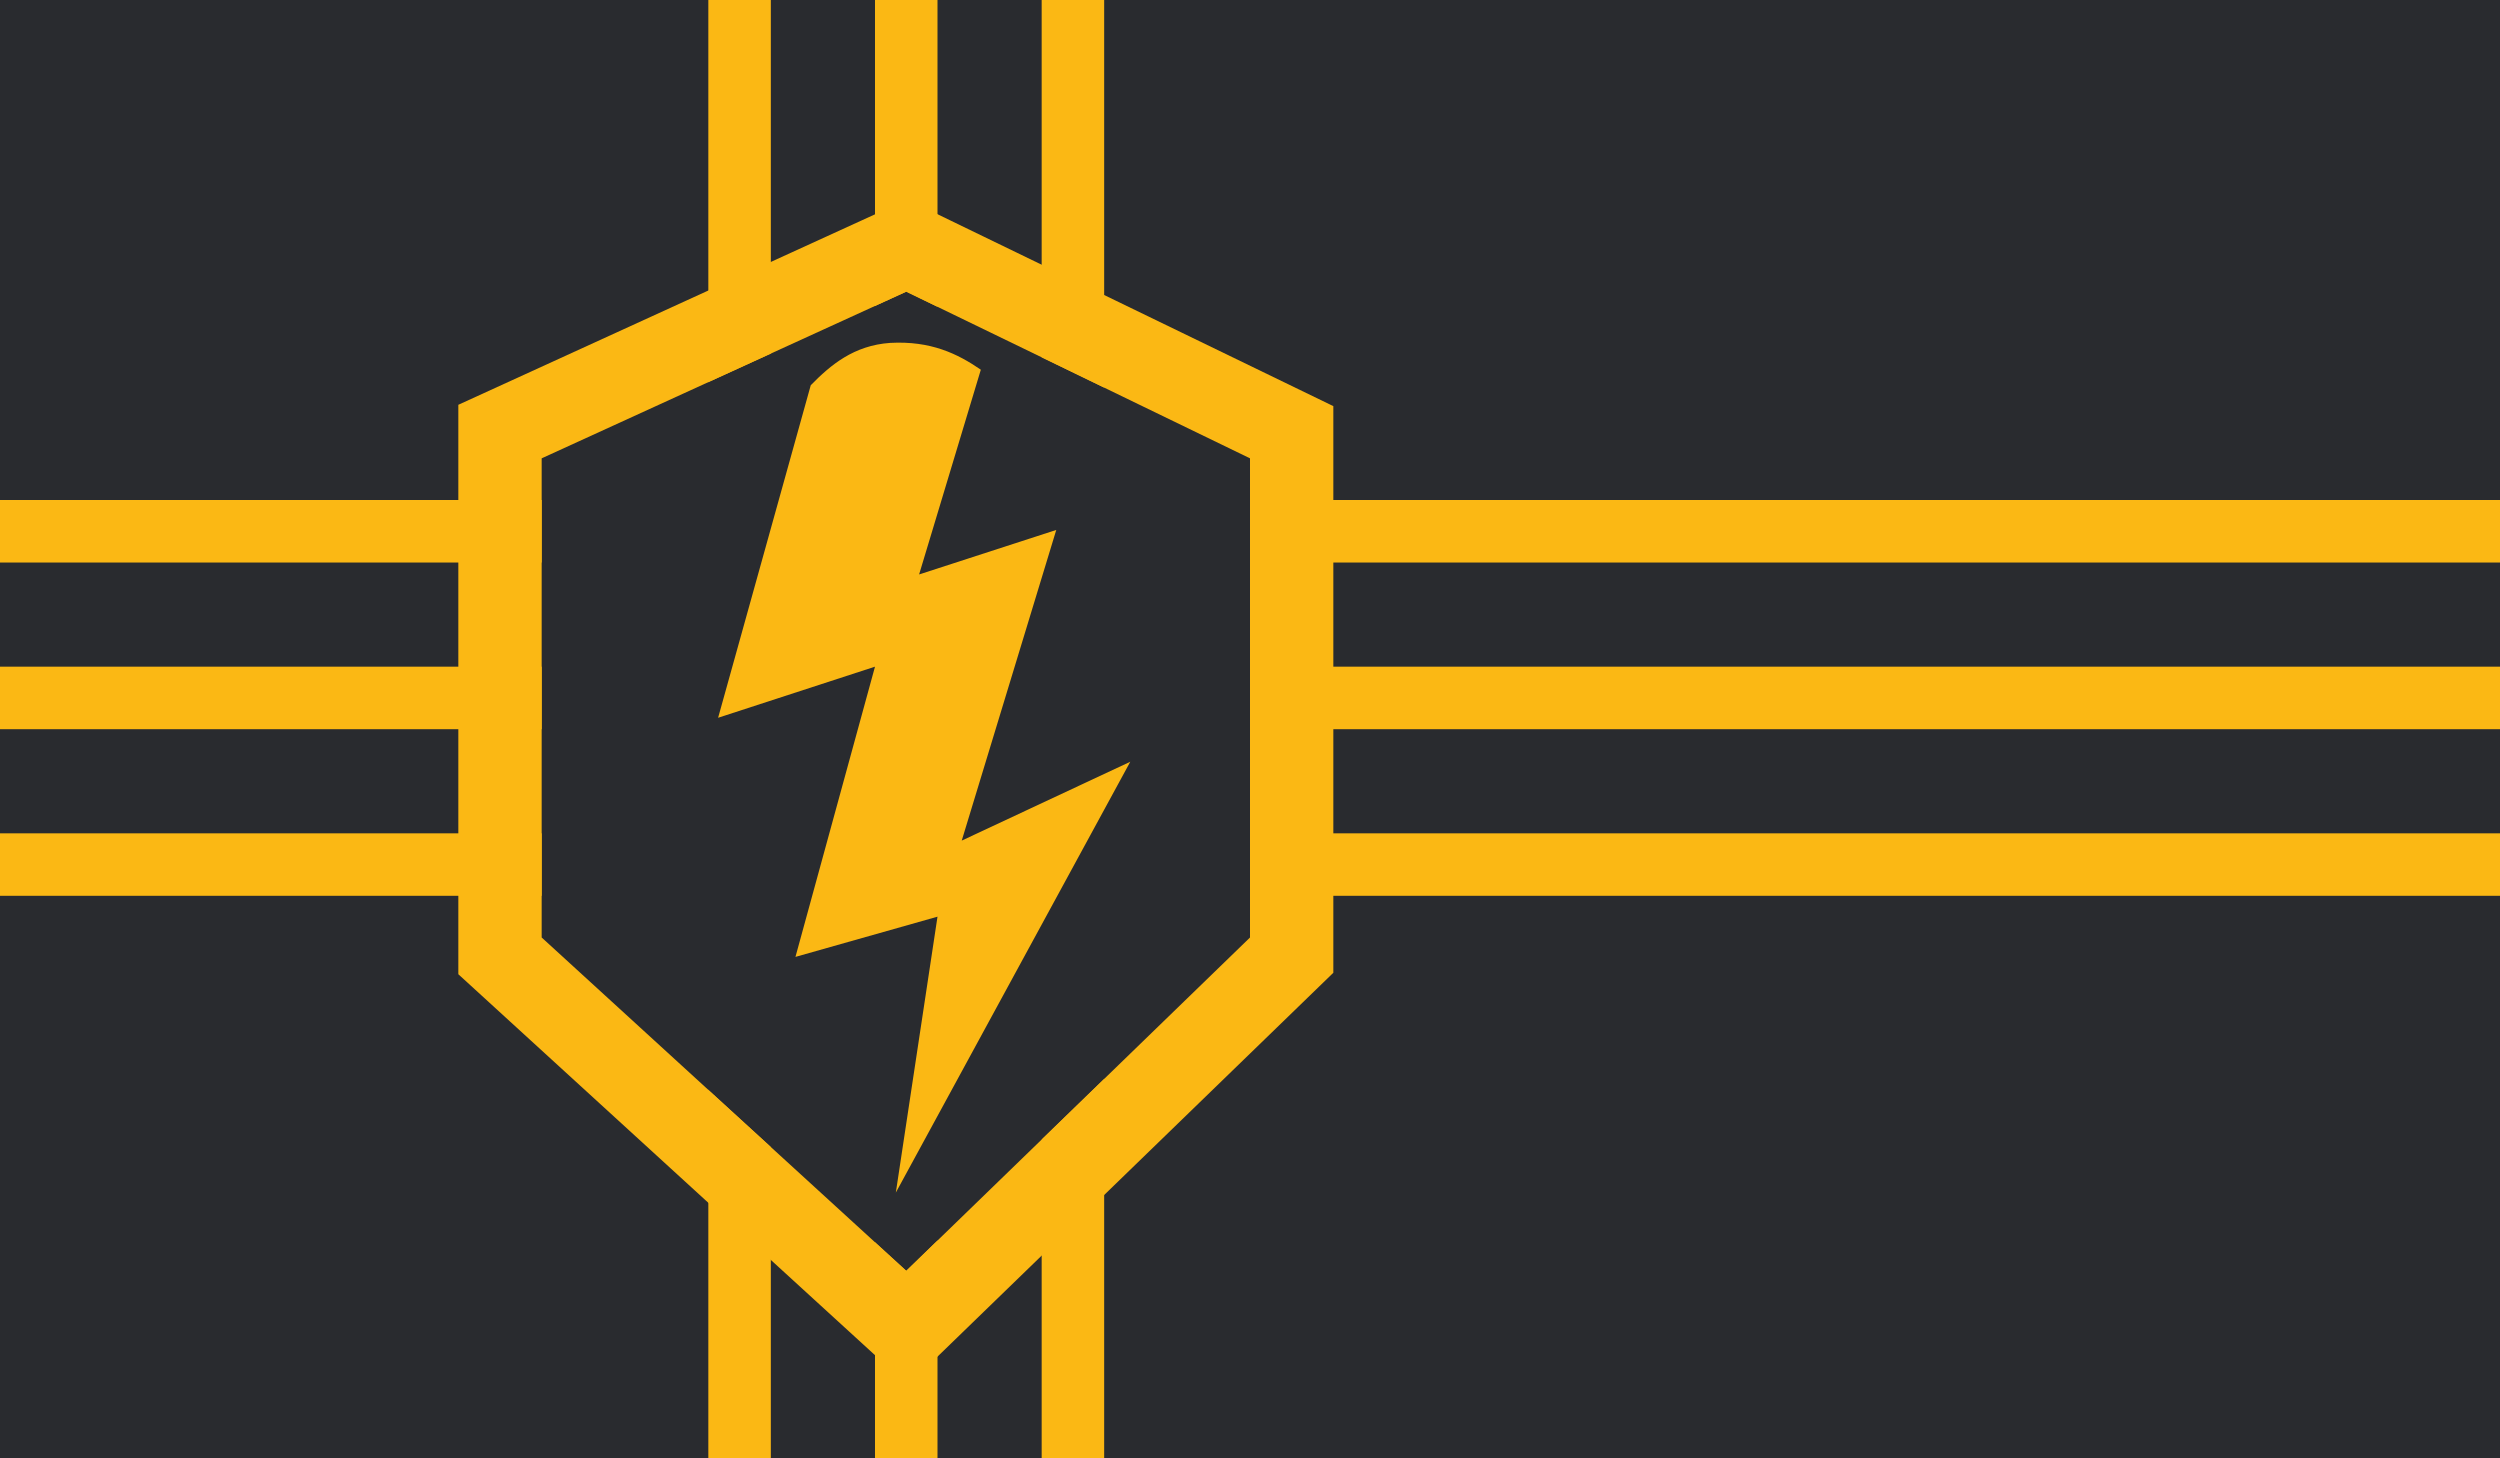 <?xml version="1.0" encoding="UTF-8" standalone="no"?>
<!DOCTYPE svg PUBLIC "-//W3C//DTD SVG 1.1//EN" "http://www.w3.org/Graphics/SVG/1.1/DTD/svg11.dtd">
<svg width="100%" height="100%" viewBox="0 0 120 70" version="1.1" xmlns="http://www.w3.org/2000/svg" xmlns:xlink="http://www.w3.org/1999/xlink" xml:space="preserve" style="fill-rule:evenodd;clip-rule:evenodd;stroke-linejoin:round;stroke-miterlimit:1.5;">
    <g>
        <rect x="0" y="0" width="120" height="70" style="fill:rgb(41,43,47);"/>
        <g>
            <path d="M0,25.5L120,25.5" style="stroke:rgb(251,184,20);stroke-width:3px;"/>
            <g transform="matrix(1,0,0,1,0,8)">
                <path d="M0,25.5L120,25.5" style="stroke:rgb(251,184,20);stroke-width:3px;"/>
            </g>
            <g transform="matrix(1,0,0,1,0,16)">
                <path d="M0,25.5L120,25.5" style="stroke:rgb(251,184,20);stroke-width:3px;"/>
            </g>
        </g>
        <g>
            <path d="M35.5,0L35.5,70" style="fill:none;stroke:rgb(251,184,20);stroke-width:3px;"/>
            <g transform="matrix(1,0,0,1,8,0)">
                <path d="M35.5,0L35.5,70" style="fill:none;stroke:rgb(251,184,20);stroke-width:3px;"/>
            </g>
            <g transform="matrix(1,0,0,1,16,0)">
                <path d="M35.5,0L35.5,70" style="fill:none;stroke:rgb(251,184,20);stroke-width:3px;"/>
            </g>
        </g>
        <g>
            <path d="M43.5,61L26,45L26,22L43.5,14L60,22L60,45L43.5,61Z" style="fill:rgb(41,43,47);"/>
            <path d="M64,19.494L64,46.693L43.581,66.494L22,46.763L22,19.43L43.55,9.579L64,19.494ZM26,22L26,45L43.5,61L60,45L60,22L43.5,14L26,22Z" style="fill:rgb(251,184,20);"/>
        </g>
        <path d="M38.916,18.491L34.469,34.453L42,32L38.182,45.931L45,44L43,57.244L54.254,36.563L46.163,40.349L50.701,25.437L44.117,27.574L47.08,17.746C45.962,16.978 44.676,16.352 42.727,16.459C40.985,16.581 39.873,17.514 38.916,18.491Z" style="fill:rgb(251,184,20);"/>
    </g>
</svg>
